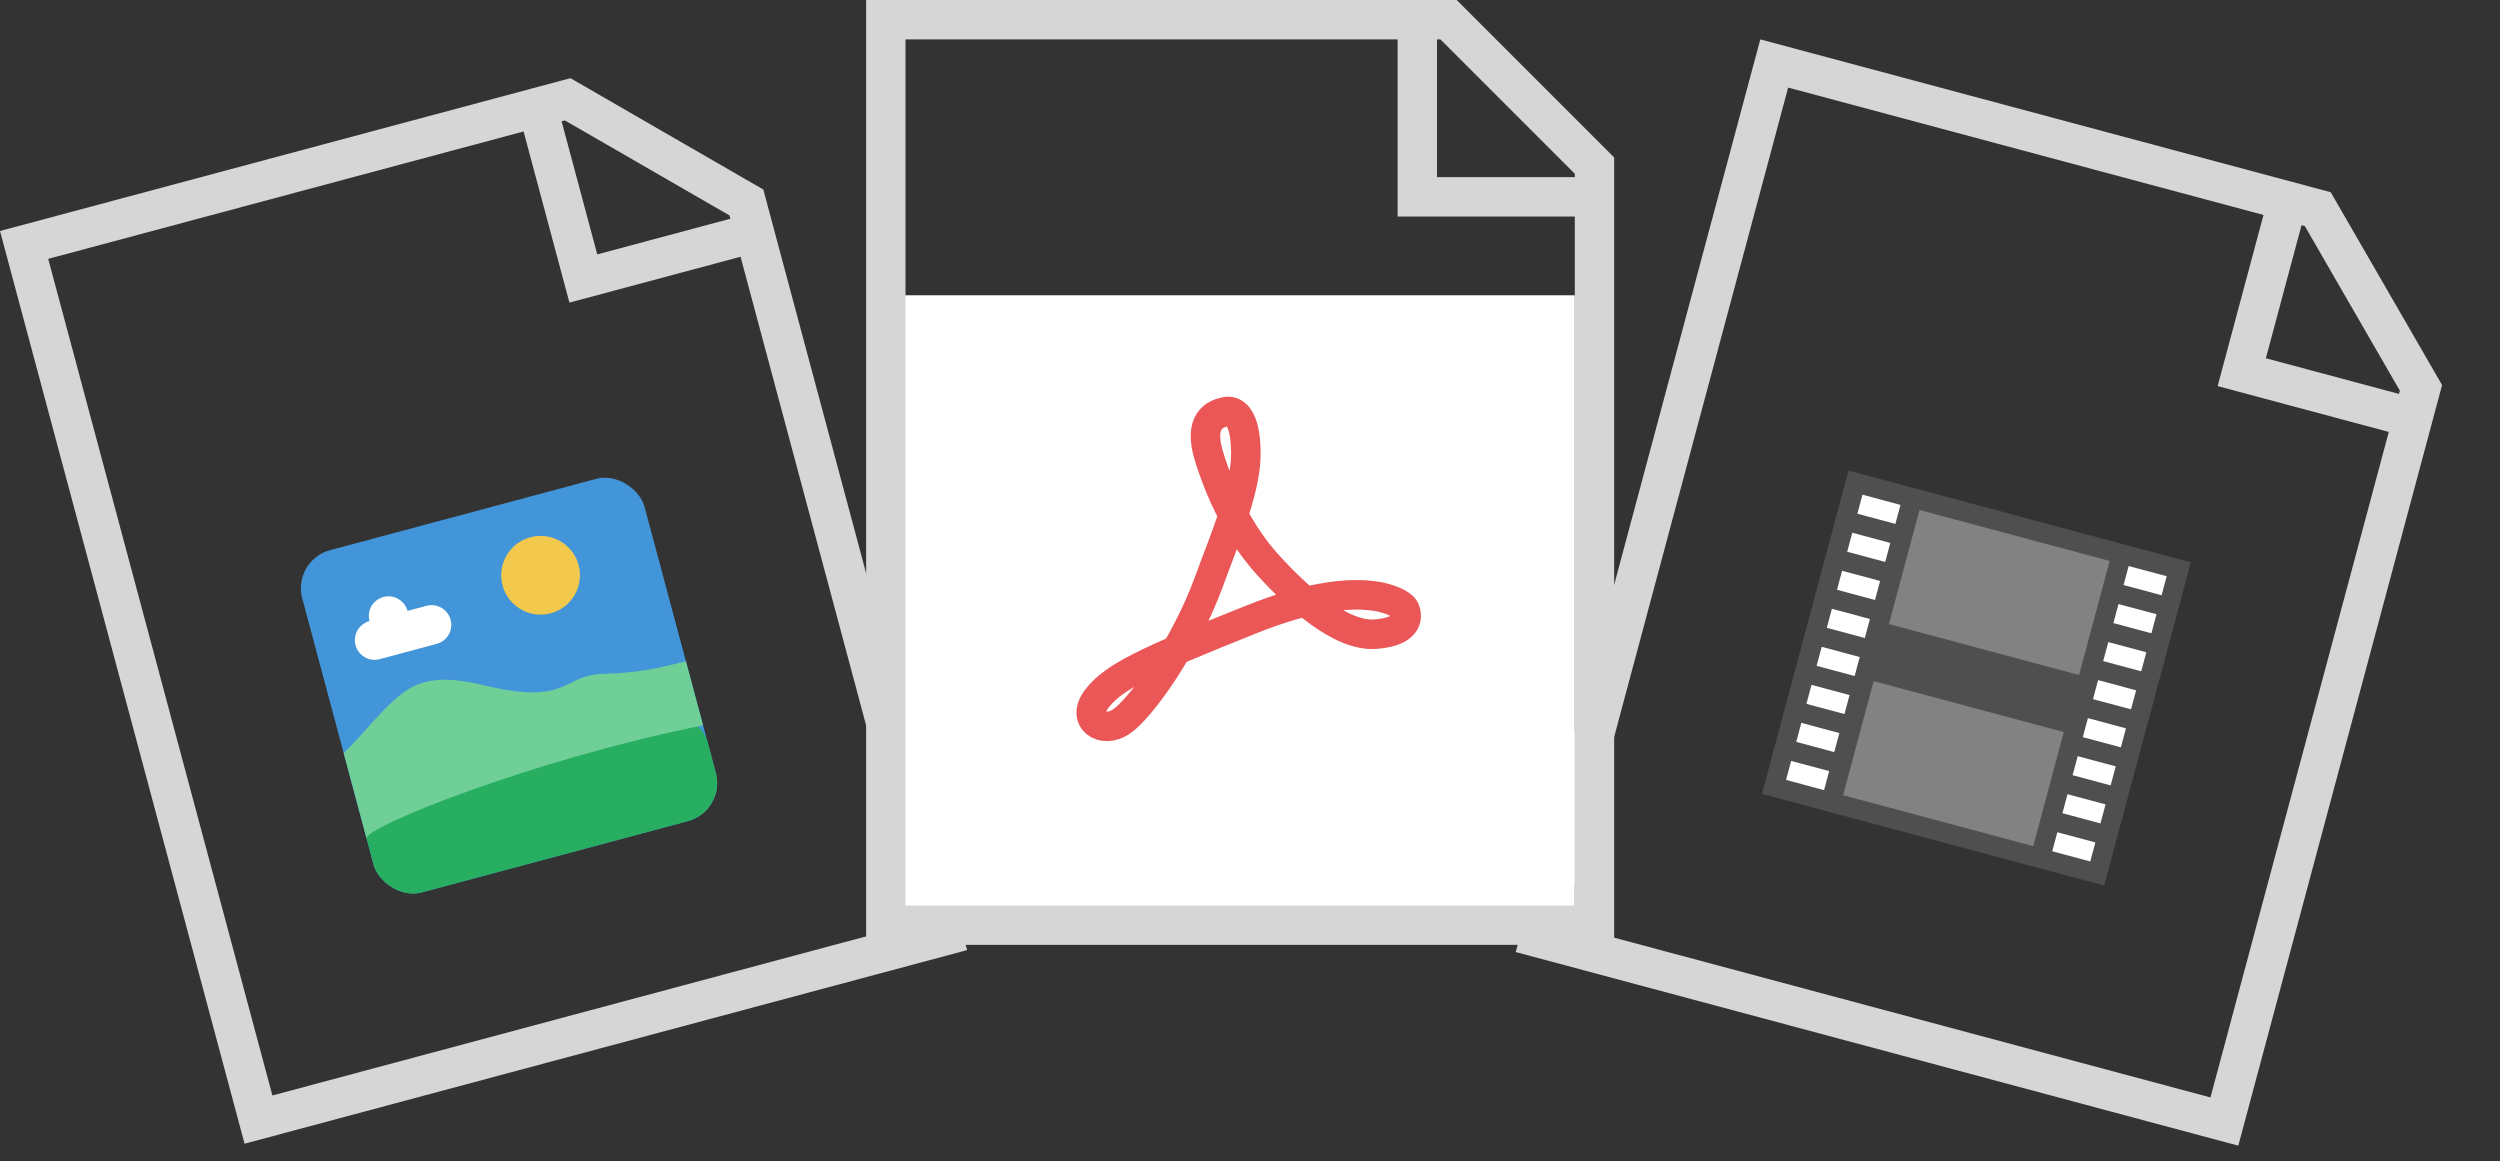 <svg width="127" height="59" viewBox="0 0 127 59" fill="none" xmlns="http://www.w3.org/2000/svg">
<rect x="0" y="0" width="127" height="59" fill="#333333" stroke="none"/>
<path fill-rule="evenodd" clip-rule="evenodd" d="M28.927 15.372L26.598 6.679L2.449 13.15L13.838 55.65L46.679 46.85L37.62 13.043L28.927 15.372ZM38.776 9.628L49.129 48.265L12.423 58.1L0 11.735L28.978 3.971L38.776 9.628ZM28.529 6.161L28.695 6.117L37.058 10.945L37.103 11.111L30.341 12.923L28.529 6.161Z" fill="#D6D6D6"/>
<rect x="14.836" y="28.466" width="18" height="18" rx="2" transform="rotate(-15 14.836 28.466)" fill="#4295D9"/>
<path fill-rule="evenodd" clip-rule="evenodd" d="M19.476 30.328C18.942 30.471 18.626 31.019 18.769 31.553C18.235 31.696 17.919 32.244 18.062 32.778C18.204 33.311 18.753 33.628 19.286 33.485L22.184 32.708C22.718 32.565 23.034 32.017 22.891 31.483C22.748 30.95 22.2 30.634 21.666 30.776L20.701 31.035C20.558 30.502 20.009 30.185 19.476 30.328Z" fill="white"/>
<rect x="18.039" y="40.419" width="18" height="5.625" rx="2" transform="rotate(-15 18.039 40.419)" fill="#27AE60"/>
<path d="M17.456 38.246C18.397 37.411 19.49 35.837 20.677 35.053C22.162 34.073 24.083 34.723 25.315 34.975C28.283 35.582 28.721 34.645 29.807 34.354C30.894 34.062 31.583 34.461 34.843 33.587L35.716 36.847C26.883 38.632 18.486 42.044 18.621 42.591C18.621 42.592 18.621 42.592 18.621 42.592C18.632 42.634 18.631 42.631 18.621 42.591C18.52 42.216 17.544 38.573 17.456 38.246Z" fill="#6FCF97"/>
<circle cx="27.462" cy="29.224" r="2" transform="rotate(-15 27.462 29.224)" fill="#F2C94C"/>
<path fill-rule="evenodd" clip-rule="evenodd" d="M112.656 19.613L114.986 10.92L90.838 4.449L79.45 46.95L112.291 55.75L121.35 21.943L112.656 19.613ZM124.058 19.562L113.705 58.2L77 48.364L89.423 2L118.401 9.765L124.058 19.562ZM116.918 11.438L117.083 11.482L121.912 19.845L121.867 20.011L115.106 18.199L116.918 11.438Z" fill="#D6D6D6"/>
<rect x="93.906" y="23.907" width="18" height="17" transform="rotate(15 93.906 23.907)" fill="#4F4F4F"/>
<rect x="97.511" y="25.908" width="10" height="6" transform="rotate(15 97.511 25.908)" fill="#828282"/>
<path fill-rule="evenodd" clip-rule="evenodd" d="M96.545 25.649L94.613 25.131L94.355 26.097L96.286 26.615L96.545 25.649ZM96.028 27.581L94.096 27.063L93.837 28.029L95.769 28.547L96.028 27.581ZM93.578 28.995L95.51 29.513L95.251 30.479L93.319 29.961L93.578 28.995ZM94.992 31.445L93.06 30.927L92.802 31.893L94.733 32.411L94.992 31.445ZM92.543 32.859L94.475 33.377L94.216 34.342L92.284 33.825L92.543 32.859ZM93.957 35.308L92.025 34.791L91.766 35.757L93.698 36.274L93.957 35.308ZM91.507 36.722L93.439 37.24L93.18 38.206L91.249 37.688L91.507 36.722ZM92.922 39.172L90.99 38.654L90.731 39.62L92.663 40.138L92.922 39.172Z" fill="white"/>
<path fill-rule="evenodd" clip-rule="evenodd" d="M110.068 29.273L108.136 28.755L107.877 29.721L109.809 30.238L110.068 29.273ZM109.55 31.204L107.619 30.687L107.36 31.653L109.292 32.17L109.55 31.204ZM107.101 32.619L109.033 33.136L108.774 34.102L106.842 33.584L107.101 32.619ZM108.515 35.068L106.583 34.55L106.325 35.516L108.256 36.034L108.515 35.068ZM106.066 36.482L107.998 37L107.739 37.966L105.807 37.448L106.066 36.482ZM107.48 38.932L105.548 38.414L105.289 39.38L107.221 39.898L107.48 38.932ZM105.03 40.346L106.962 40.864L106.703 41.83L104.772 41.312L105.03 40.346ZM106.445 42.795L104.513 42.278L104.254 43.244L106.186 43.761L106.445 42.795Z" fill="white"/>
<rect x="95.182" y="34.601" width="10" height="6" transform="rotate(15 95.182 34.601)" fill="#828282"/>
<rect x="45" y="15" width="35" height="32" fill="white"/>
<path fill-rule="evenodd" clip-rule="evenodd" d="M71 11V2L46 2V46H80V11L71 11ZM82 8V48H44V0L74 0L82 8ZM73 2H73.172L80 8.828V9L73 9V2Z" fill="#D6D6D6"/>
<path d="M61.42 29.533C62.129 27.565 63.251 25.014 63.286 23.19C63.322 21.366 62.802 20.805 62.27 20.913C61.739 21.02 60.853 21.354 61.42 23.19C61.987 25.026 62.944 27.088 64.421 28.71C65.897 30.331 68.106 32.358 69.89 32.215C71.674 32.072 71.509 31.214 71.332 30.904C71.155 30.594 69.099 29.258 63.605 31.452C58.112 33.646 56.588 34.385 55.737 35.47C54.886 36.555 56.009 37.318 56.977 36.65C57.946 35.983 60.188 32.897 61.42 29.533Z" stroke="#EB5757" stroke-width="1.5"/>
</svg>
